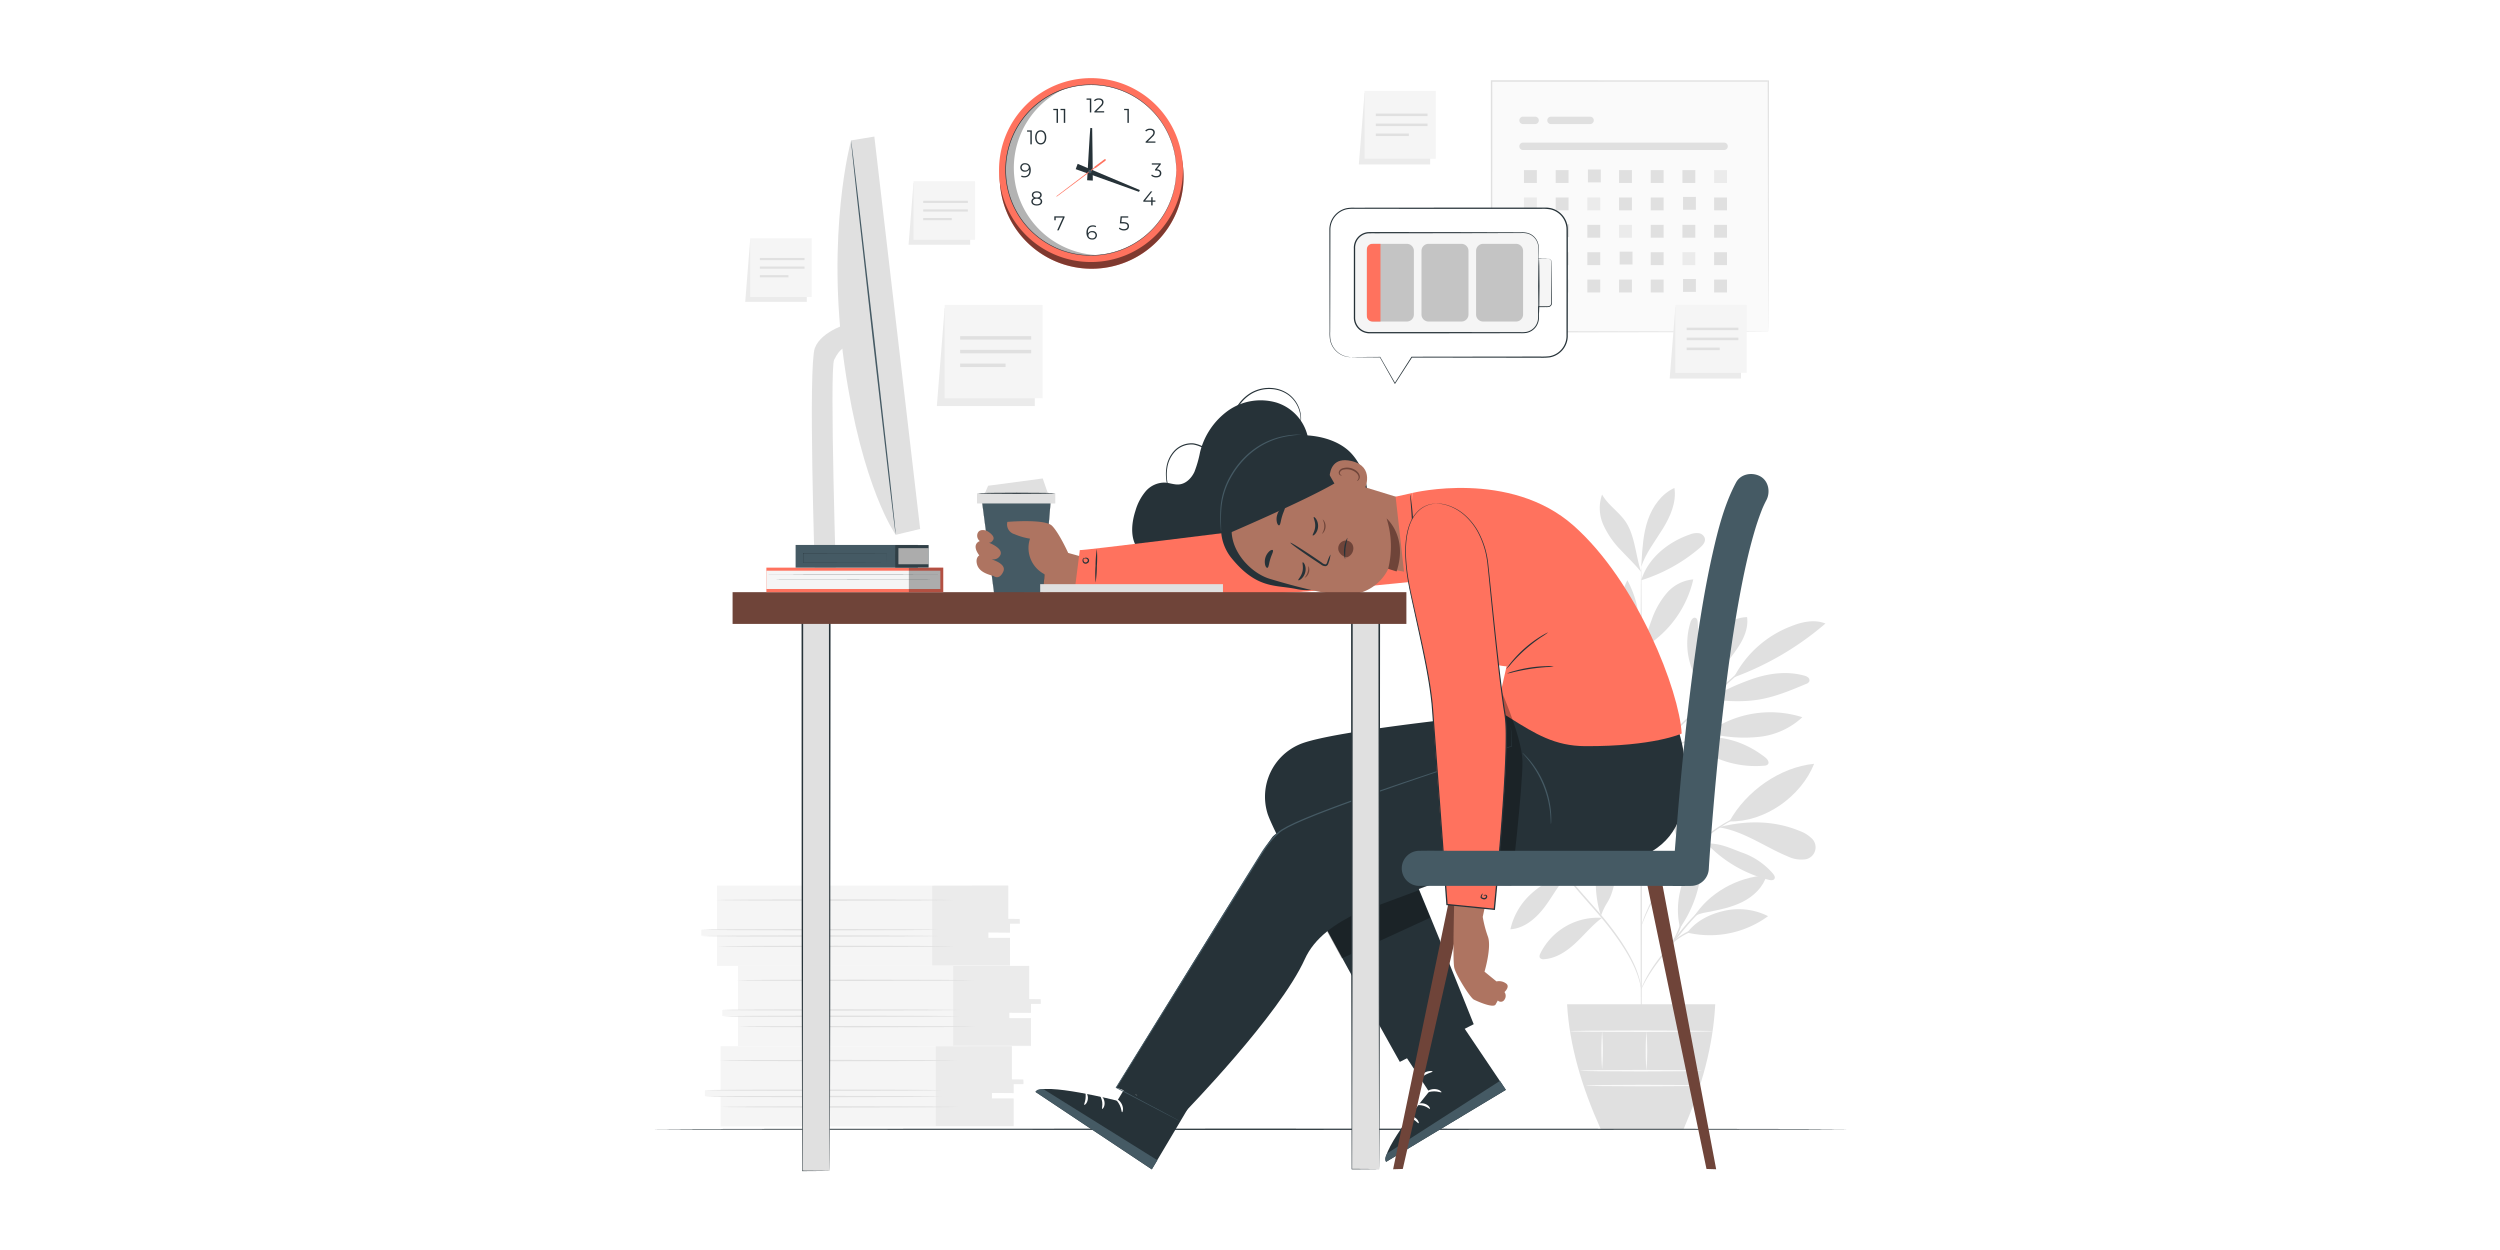 <?xml version="1.0" encoding="UTF-8"?>
<svg xmlns="http://www.w3.org/2000/svg" xmlns:xlink="http://www.w3.org/1999/xlink" width="800" height="400" viewBox="0 0 800 400">
  <rect x="0" y="0" width="800" height="400" fill="#333333" stroke="none"/>
  <defs>
    <clipPath id="a">
      <rect width="384.359" height="349.762" fill="none"></rect>
    </clipPath>
    <clipPath id="e">
      <rect width="58.848" height="58.849" fill="none"></rect>
    </clipPath>
    <clipPath id="f">
      <rect width="28.899" height="53.335" fill="none"></rect>
    </clipPath>
    <clipPath id="h">
      <rect width="15.038" height="24.861" fill="none"></rect>
    </clipPath>
    <clipPath id="l">
      <rect width="34.02" height="21.807" fill="none"></rect>
    </clipPath>
    <clipPath id="m">
      <rect width="13.406" height="65.885" fill="none"></rect>
    </clipPath>
    <clipPath id="n">
      <rect width="10.996" height="7.849" fill="none"></rect>
    </clipPath>
    <clipPath id="o">
      <rect width="10.65" height="7.179" fill="none"></rect>
    </clipPath>
    <clipPath id="q">
      <rect width="800" height="400"></rect>
    </clipPath>
  </defs>
  <g id="p" clip-path="url(#q)">
    <rect width="800" height="400" fill="#fff"></rect>
    <g transform="translate(208 25)">
      <g clip-path="url(#a)">
        <path d="M26.7,382.112v14.1H21.689v1.915H26.7V407.8H120.46V399h-6.945v-1.916h6.945v-2.875h3.086V392.9h-3.665V382.112Z" transform="translate(-4.106 -72.342)" fill="#f5f5f5"></path>
        <path d="M112.814,382.154v25.48h24.9v-8.8h-6.944v-1.755l6.944.059v-2.875l3.147,0-.06-1.486-3.665-.043V382.112Z" transform="translate(-21.358 -72.342)" fill="#ebebeb"></path>
        <g clip-path="url(#a)">
          <path d="M97.659,401.948c0,.122-16.965.22-37.888.22s-37.892-.1-37.892-.22,16.962-.221,37.892-.221,37.888.1,37.888.221" transform="translate(-4.142 -76.056)" fill="#e0e0e0"></path>
          <path d="M97.659,399.454c0,.122-16.965.22-37.888.22s-37.892-.1-37.892-.22,16.962-.221,37.892-.221,37.888.1,37.888.221" transform="translate(-4.142 -75.584)" fill="#e0e0e0"></path>
          <path d="M103.309,387.746c0,.122-16.965.22-37.888.22s-37.892-.1-37.892-.22,16.962-.221,37.892-.221,37.888.1,37.888.221" transform="translate(-5.212 -73.367)" fill="#e0e0e0"></path>
          <path d="M103.886,406.04c0,.122-16.965.221-37.888.221s-37.892-.1-37.892-.221,16.962-.221,37.892-.221,37.888.1,37.888.221" transform="translate(-5.321 -76.83)" fill="#e0e0e0"></path>
          <path d="M33.546,350.432v14.1H28.53v1.915h5.016v9.668H127.3v-8.8h-6.945V365.4H127.3v-2.875h3.086V361.22h-3.665V350.432Z" transform="translate(-5.401 -66.344)" fill="#f5f5f5"></path>
          <path d="M119.655,350.474v25.48h24.9v-8.8h-6.944V365.4l6.944.059v-2.875l3.147,0-.06-1.486-3.665-.043V350.432Z" transform="translate(-22.653 -66.344)" fill="#ebebeb"></path>
          <path d="M104.5,370.268c0,.122-16.965.22-37.888.22s-37.891-.1-37.891-.22,16.961-.221,37.891-.221,37.888.1,37.888.221" transform="translate(-5.438 -70.058)" fill="#e0e0e0"></path>
          <path d="M104.5,367.773c0,.122-16.965.221-37.888.221s-37.891-.1-37.891-.221,16.961-.221,37.891-.221,37.888.1,37.888.221" transform="translate(-5.438 -69.586)" fill="#e0e0e0"></path>
          <path d="M110.15,356.065c0,.122-16.965.221-37.888.221s-37.891-.1-37.891-.221,16.961-.22,37.891-.22,37.888.1,37.888.22" transform="translate(-6.507 -67.369)" fill="#e0e0e0"></path>
          <path d="M110.727,374.358c0,.122-16.965.221-37.888.221s-37.892-.1-37.892-.221,16.962-.22,37.892-.22,37.888.1,37.888.22" transform="translate(-6.616 -70.833)" fill="#e0e0e0"></path>
          <path d="M25.28,318.751v14.1H20.264v1.915H25.28v9.669h93.755v-8.8H112.09V333.72h6.945v-2.875h3.086v-1.307h-3.665V318.751Z" transform="translate(-3.836 -60.347)" fill="#f5f5f5"></path>
          <path d="M111.389,318.793v25.48h24.9v-8.8h-6.944V333.72l6.944.059V330.9l3.147,0-.06-1.486-3.665-.043V318.751Z" transform="translate(-21.088 -60.347)" fill="#ebebeb"></path>
          <path d="M96.234,338.586c0,.122-16.965.221-37.888.221s-37.892-.1-37.892-.221,16.962-.22,37.892-.22,37.888.1,37.888.22" transform="translate(-3.872 -64.06)" fill="#e0e0e0"></path>
          <path d="M96.234,336.092c0,.122-16.965.22-37.888.22s-37.892-.1-37.892-.22,16.962-.221,37.892-.221,37.888.1,37.888.221" transform="translate(-3.872 -63.588)" fill="#e0e0e0"></path>
          <path d="M101.884,324.384c0,.122-16.965.221-37.888.221s-37.892-.1-37.892-.221,16.962-.22,37.892-.22,37.888.1,37.888.22" transform="translate(-4.942 -61.371)" fill="#e0e0e0"></path>
          <path d="M102.461,342.679c0,.122-16.965.22-37.888.22s-37.892-.1-37.892-.22,16.962-.221,37.892-.221,37.888.1,37.888.221" transform="translate(-5.051 -64.835)" fill="#e0e0e0"></path>
          <rect width="88.568" height="80.263" transform="translate(269.297 0.922)" fill="#fafafa"></rect>
          <path d="M420.7,81.344s-.015-.515-.023-1.49-.013-2.425-.023-4.3c-.012-3.768-.03-9.277-.052-16.292-.025-14.024-.061-34.063-.1-58.18l.2.2-88.56.036h-.008l.237-.24c-.011,29.2-.02,56.679-.028,80.263l-.208-.211,64.059.106,18.068.056,4.783.024,1.233.012c.278,0,.426.012.426.012s-.131.008-.4.012l-1.211.011-4.742.025-18.021.056-64.193.106h-.208v-.212c-.008-23.584-.018-51.062-.028-80.263V.841h.245L420.7.877h.2v.2c-.043,24.171-.079,44.254-.1,58.309-.022,7-.04,12.489-.052,16.247-.01,1.859-.018,3.286-.023,4.262-.008.961-.023,1.445-.023,1.445" transform="translate(-62.835 -0.159)" fill="#e0e0e0"></path>
          <rect width="4.12" height="4.12" transform="translate(279.671 29.432)" fill="#e0e0e0"></rect>
          <rect width="4.12" height="4.12" transform="translate(289.813 29.432)" fill="#e0e0e0"></rect>
          <rect width="4.12" height="4.12" transform="translate(300.141 29.245)" fill="#e0e0e0"></rect>
          <rect width="4.12" height="4.12" transform="translate(310.096 29.432)" fill="#e0e0e0"></rect>
          <rect width="4.12" height="4.12" transform="translate(320.239 29.432)" fill="#e0e0e0"></rect>
          <rect width="4.12" height="4.12" transform="translate(330.38 29.432)" fill="#e0e0e0"></rect>
          <rect width="4.12" height="4.12" transform="translate(340.523 29.432)" fill="#ebebeb"></rect>
          <rect width="4.12" height="4.12" transform="translate(279.671 38.192)" fill="#ebebeb"></rect>
          <rect width="4.12" height="4.12" transform="translate(289.813 38.192)" fill="#e0e0e0"></rect>
          <rect width="4.121" height="4.12" transform="translate(299.954 38.192)" fill="#ebebeb"></rect>
          <rect width="4.12" height="4.12" transform="translate(310.096 38.192)" fill="#e0e0e0"></rect>
          <rect width="4.12" height="4.12" transform="translate(320.239 38.192)" fill="#e0e0e0"></rect>
          <rect width="4.12" height="4.12" transform="translate(330.568 38.005)" fill="#e0e0e0"></rect>
          <rect width="4.12" height="4.12" transform="translate(340.523 38.192)" fill="#e0e0e0"></rect>
          <rect width="4.12" height="4.12" transform="translate(279.671 46.951)" fill="#e0e0e0"></rect>
          <rect width="4.12" height="4.12" transform="translate(290 46.764)" fill="#e0e0e0"></rect>
          <rect width="4.121" height="4.12" transform="translate(299.954 46.951)" fill="#e0e0e0"></rect>
          <rect width="4.12" height="4.12" transform="translate(310.096 46.951)" fill="#ebebeb"></rect>
          <rect width="4.12" height="4.12" transform="translate(320.239 46.951)" fill="#e0e0e0"></rect>
          <rect width="4.12" height="4.12" transform="translate(330.38 46.951)" fill="#e0e0e0"></rect>
          <rect width="4.12" height="4.12" transform="translate(340.523 46.951)" fill="#e0e0e0"></rect>
          <rect width="4.12" height="4.121" transform="translate(279.671 55.71)" fill="#e0e0e0"></rect>
          <rect width="4.12" height="4.121" transform="translate(289.813 55.71)" fill="#e0e0e0"></rect>
          <rect width="4.121" height="4.121" transform="translate(299.954 55.71)" fill="#e0e0e0"></rect>
          <rect width="4.12" height="4.12" transform="translate(310.284 55.523)" fill="#e0e0e0"></rect>
          <rect width="4.12" height="4.121" transform="translate(320.239 55.71)" fill="#e0e0e0"></rect>
          <rect width="4.12" height="4.121" transform="translate(330.38 55.71)" fill="#ebebeb"></rect>
          <rect width="4.12" height="4.121" transform="translate(340.523 55.71)" fill="#e0e0e0"></rect>
          <rect width="4.12" height="4.12" transform="translate(279.671 64.469)" fill="#e0e0e0"></rect>
          <rect width="4.12" height="4.12" transform="translate(289.813 64.469)" fill="#ebebeb"></rect>
          <rect width="4.121" height="4.12" transform="translate(299.954 64.469)" fill="#e0e0e0"></rect>
          <rect width="4.12" height="4.12" transform="translate(310.096 64.469)" fill="#e0e0e0"></rect>
          <rect width="4.12" height="4.12" transform="translate(320.239 64.469)" fill="#e0e0e0"></rect>
          <rect width="4.12" height="4.12" transform="translate(330.568 64.283)" fill="#e0e0e0"></rect>
          <rect width="4.12" height="4.12" transform="translate(340.523 64.469)" fill="#e0e0e0"></rect>
          <path d="M408.673,27.824H344.341a1.187,1.187,0,0,1,0-2.374h64.332a1.187,1.187,0,0,1,0,2.374" transform="translate(-64.967 -4.818)" fill="#e0e0e0"></path>
          <path d="M348.2,17.587h-3.855a1.187,1.187,0,0,1,0-2.374H348.2a1.187,1.187,0,0,1,0,2.374" transform="translate(-64.967 -2.88)" fill="#e0e0e0"></path>
          <path d="M367.882,17.587H355.366a1.187,1.187,0,0,1,0-2.374h12.516a1.187,1.187,0,0,1,0,2.374" transform="translate(-67.054 -2.88)" fill="#e0e0e0"></path>
          <path d="M348.013,297.7a33.566,33.566,0,0,0-14.364-4.944c-2.347-.241-4.911-.173-6.793,1.249a1.4,1.4,0,0,0-.7,1.241,1.517,1.517,0,0,0,.664.849c5.844,4.457,14.685,5.021,21.193,1.605" transform="translate(-61.746 -55.405)" fill="#e0e0e0"></path>
          <path d="M349.1,293.119a70.194,70.194,0,0,1-9.277-8.162,23.478,23.478,0,0,1-5.816-10.757,4.341,4.341,0,0,1,.46-3.6c7.4,5.775,13.2,13.245,14.633,22.518" transform="translate(-63.202 -51.231)" fill="#e0e0e0"></path>
          <path d="M352.916,293.619a33.545,33.545,0,0,1,.172-12.18,16.466,16.466,0,0,1,6.488-10.051c1.278,2.987.729,6.428-.172,9.549a46.414,46.414,0,0,1-6.433,13.544" transform="translate(-66.726 -51.38)" fill="#e0e0e0"></path>
          <path d="M357.739,314.834c-4.4.535-8.233,2.854-11.519,5.83a21.788,21.788,0,0,0-6.588,11.311c4.316-.267,7.978-3.31,10.634-6.723s4.5-7.158,7.414-10.351" transform="translate(-64.3 -59.605)" fill="#e0e0e0"></path>
          <path d="M363.447,311.12a28.411,28.411,0,0,1,3.28-26.873c2.507,8.918,1.587,18.991-3.28,26.873" transform="translate(-68.434 -53.814)" fill="#e0e0e0"></path>
          <path d="M371.068,331.456a20.545,20.545,0,0,0-19.643,11.307c-.243.487-.458,1.1-.132,1.54a1.46,1.46,0,0,0,1.3.383c3.871-.25,7.3-2.58,10.133-5.232s5.3-5.716,8.426-8.01" transform="translate(-66.476 -62.745)" fill="#e0e0e0"></path>
          <path d="M374.964,324.343a36.583,36.583,0,0,1-.365-20.436c.72-2.631,1.929-5.4,4.361-6.635a.862.862,0,0,1,.667-.117.881.881,0,0,1,.422.49,12.305,12.305,0,0,1,1.029,5.863,36.779,36.779,0,0,1-.919,5.935c-.765,3.627-1.173,7.526-3.162,10.654a21.613,21.613,0,0,0-1.265,2.34c-.376.794-.379,1.075-.724,1.707" transform="translate(-70.678 -56.252)" fill="#e0e0e0"></path>
          <path d="M406.458,330.1c-1.878-7.145.115-15.807,4.618-21.665.332-.431.771-.893,1.313-.843.829.076,1.044,1.181,1.007,2.013a39.149,39.149,0,0,1-6.938,20.495" transform="translate(-76.818 -58.233)" fill="#e0e0e0"></path>
          <path d="M409.442,335.536a31.511,31.511,0,0,0,25.86-5.259,20.935,20.935,0,0,0-14-1.719c-4.676,1.069-8.949,3.165-11.86,6.978" transform="translate(-77.516 -62.106)" fill="#e0e0e0"></path>
          <path d="M411.82,328.248c4.862-7.926,14.183-13.1,23.469-13.571-1.069,3.777-4.173,6.713-7.676,8.487s-7.411,2.546-11.265,3.295c-1.5.291-3.556.611-4.528,1.789" transform="translate(-77.967 -59.575)" fill="#e0e0e0"></path>
          <path d="M406.431,296.556a68.186,68.186,0,0,0,3-13.745c.361-4.684-.307-9.575-2.738-13.6-4.541,8.788-5,19.055-.4,27.812" transform="translate(-76.308 -50.968)" fill="#e0e0e0"></path>
          <path d="M426.079,289.1c5.311-9.652,16.146-17.362,27.11-18.443-4.229,10.531-15.764,18.669-27.11,18.443" transform="translate(-80.666 -51.242)" fill="#e0e0e0"></path>
          <path d="M421.957,295.371c7.92,1.206,14.668,6.265,22.07,9.332a9.888,9.888,0,0,0,4.99.956,3.906,3.906,0,0,0,2.445-6.909,10.684,10.684,0,0,0-3.624-2.2c-8.062-3.356-16.707-3.44-25.2-1.4" transform="translate(-79.886 -55.62)" fill="#e0e0e0"></path>
          <path d="M416.3,302.5c1.793.513,2.405,1.441,3.826,2.651a41.271,41.271,0,0,0,16.736,8.6c.64.159,1.479.222,1.795-.355.277-.505-.073-1.115-.432-1.565a23.045,23.045,0,0,0-10.105-6.86c-3.863-1.438-7.209-3.171-11.819-2.8" transform="translate(-78.816 -57.198)" fill="#e0e0e0"></path>
          <path d="M409.923,261.007a31.675,31.675,0,0,0,24.282,8.262,1.664,1.664,0,0,0,1.106-.4c.611-.666-.122-1.692-.834-2.247-7.139-5.566-15.786-7.873-24.554-5.618" transform="translate(-77.607 -49.252)" fill="#e0e0e0"></path>
          <path d="M417.488,256.9a33.844,33.844,0,0,1,30.3-5,24.053,24.053,0,0,1-14.439,6.339,45.675,45.675,0,0,1-15.862-1.339" transform="translate(-79.04 -47.388)" fill="#e0e0e0"></path>
          <path d="M413.525,234.416c-.7-7.126-.246-12.751-.741-19.91-.039-.572-.162-1.26-.7-1.466-.745-.287-1.366.628-1.611,1.389a22.823,22.823,0,0,0,3.038,19.831" transform="translate(-77.514 -40.323)" fill="#e0e0e0"></path>
          <path d="M413.849,235.16a41.884,41.884,0,0,0,11.8-11.473c2.332-3.19,4.3-7.012,3.767-10.927a11.3,11.3,0,0,0-8.515,4.229,23.759,23.759,0,0,0-4.34,8.733c-.945,3.136-1.607,6.357-2.716,9.439" transform="translate(-78.351 -40.28)" fill="#e0e0e0"></path>
          <path d="M428.119,232.249a95.177,95.177,0,0,0,29.049-17.129c-3.47-1.4-7.443-.562-10.913.84a34.409,34.409,0,0,0-18.289,16.212" transform="translate(-81.024 -40.591)" fill="#e0e0e0"></path>
          <path d="M417.871,243.239c5.363.586,10.81.968,16.13.079,5.23-.874,10.172-2.947,15.058-5a1.763,1.763,0,0,0,1.023-.777,1.177,1.177,0,0,0-.366-1.289,3.111,3.111,0,0,0-1.284-.6c-5.312-1.486-11.046-.79-16.274.973a75.488,75.488,0,0,0-14.287,6.619" transform="translate(-79.112 -44.46)" fill="#e0e0e0"></path>
          <path d="M379.472,255.993c-3.659-7.385-3.421-16-.26-23.615,2.225,3.39,2.5,7.707,2.089,11.742s-1.634,8.186-1.715,12.24" transform="translate(-71.334 -43.994)" fill="#e0e0e0"></path>
          <path d="M356.355,252.414a32.936,32.936,0,0,0-24.474,10.426,22.872,22.872,0,0,0,13.4-2.485,68.147,68.147,0,0,0,11.485-7.687" transform="translate(-62.832 -47.786)" fill="#e0e0e0"></path>
          <path d="M344.573,248.261c-4.468-.362-8.768-.915-13.065.4a15.669,15.669,0,0,0-9.958,8.443,23.6,23.6,0,0,0,12.249-2.313,70.39,70.39,0,0,0,10.775-6.532" transform="translate(-60.876 -46.92)" fill="#e0e0e0"></path>
          <path d="M361.779,246.944c-4.02-2.634-8.148-5.316-12.829-6.408s-10.105-.285-13.369,3.244c3.789,2.224,8.386,2.486,12.78,2.482s9.779-.053,13.92,1.413" transform="translate(-63.533 -45.453)" fill="#e0e0e0"></path>
          <path d="M366.1,242.246c-6.873-6.749-9.478-18.872-6.713-28.1a42.816,42.816,0,0,1,6.713,28.1" transform="translate(-67.835 -40.543)" fill="#e0e0e0"></path>
          <path d="M391.238,220.042c1.3-3.013,2.207-6.176,3.371-9.243a26.571,26.571,0,0,1,4.8-8.521,12.656,12.656,0,0,1,8.512-4.411,34.281,34.281,0,0,1-16.52,22.223" transform="translate(-74.07 -37.461)" fill="#e0e0e0"></path>
          <path d="M382.867,227.308c-2.145-2.952-4.623-6.96-7.532-9.164s-6.7-3.537-10.246-2.691a23.867,23.867,0,0,0,17.778,11.855" transform="translate(-69.119 -40.741)" fill="#e0e0e0"></path>
          <path d="M387.013,220.352a50.964,50.964,0,0,1-3.39-10.98,17.126,17.126,0,0,1,1.719-11.165c3.773,7.132,4.987,14.787,1.864,22.226" transform="translate(-72.581 -37.525)" fill="#e0e0e0"></path>
          <path d="M391.28,194.679c2.137-7.07,8.61-12.274,15.6-14.664a5.817,5.817,0,0,1,2.734-.409,2.372,2.372,0,0,1,2.016,1.682c.255,1.2-.739,2.28-1.673,3.079a53.1,53.1,0,0,1-18.676,10.312" transform="translate(-74.078 -33.996)" fill="#e0e0e0"></path>
          <path d="M391.35,185.528c.272-4.558.556-9.183,2.039-13.5s4.34-8.37,8.5-10.261c.707,4.6-1.325,9.184-3.774,13.146s-5.4,7.7-6.874,12.12" transform="translate(-74.07 -30.626)" fill="#e0e0e0"></path>
          <path d="M388.142,189.159c-1.766-5.152-1.949-11.7-5.034-16.185-2.157-3.137-5.611-5.274-7.469-8.6a13.074,13.074,0,0,0,.435,9.76,28.248,28.248,0,0,0,5.707,8.171c2.283,2.439,4.238,4.272,6.361,6.852" transform="translate(-70.974 -31.12)" fill="#e0e0e0"></path>
          <path d="M391.218,346.254c-.137,0-.256-34.37-.266-76.757s.094-76.764.231-76.764.256,34.362.266,76.764-.094,76.757-.231,76.757" transform="translate(-74.016 -36.489)" fill="#e0e0e0"></path>
          <path d="M421.305,255.109a7.26,7.26,0,0,1-1.292.485l-3.556,1.2c-3,1.022-7.118,2.5-11.589,4.333-4.426,1.9-8.6,3.441-10.979,5.5a8.065,8.065,0,0,0-2.206,2.918c-.341.807-.4,1.3-.447,1.291a.993.993,0,0,1,.015-.36,5.505,5.505,0,0,1,.252-1,7.766,7.766,0,0,1,2.153-3.111,19.3,19.3,0,0,1,4.764-2.96c1.905-.889,4.018-1.817,6.26-2.738,4.484-1.838,8.635-3.269,11.668-4.207,1.515-.473,2.752-.82,3.609-1.051a7.3,7.3,0,0,1,1.348-.3" transform="translate(-74.068 -48.297)" fill="#e0e0e0"></path>
          <path d="M431.7,225.281a2.135,2.135,0,0,1-.362.387l-1.1,1.036-4.117,3.739-13.7,12.2c-5.35,4.762-9.972,9.311-13.176,12.736-1.6,1.712-2.867,3.129-3.729,4.118l-1,1.137a2.127,2.127,0,0,1-.371.378,2.1,2.1,0,0,1,.294-.44c.208-.276.511-.688.925-1.2.818-1.029,2.044-2.486,3.619-4.231a173.925,173.925,0,0,1,13.1-12.87c5.368-4.751,10.253-9.017,13.8-12.094,1.742-1.5,3.171-2.721,4.222-3.622.47-.392.855-.709,1.165-.966a2.071,2.071,0,0,1,.428-.311" transform="translate(-74.62 -42.65)" fill="#e0e0e0"></path>
          <path d="M409.557,249.894c-.14-.062.978-2.643,2.091-5.906s1.652-6.016,1.795-5.993a20.125,20.125,0,0,1-1.325,6.152,40.2,40.2,0,0,1-1.664,4.131,6.433,6.433,0,0,1-.9,1.616" transform="translate(-77.536 -45.058)" fill="#e0e0e0"></path>
          <path d="M386.667,272.473a6.175,6.175,0,0,1-.824-.957l-2.112-2.708c-1.774-2.293-4.226-5.457-6.974-8.921s-5.277-6.571-7.107-8.819l-2.158-2.671a6.187,6.187,0,0,1-.744-1.02,6.226,6.226,0,0,1,.892.894c.55.6,1.329,1.475,2.28,2.571,1.9,2.192,4.473,5.268,7.227,8.737s5.163,6.67,6.866,9.019c.852,1.175,1.53,2.133,1.986,2.8a6.155,6.155,0,0,1,.669,1.072" transform="translate(-69.433 -46.834)" fill="#e0e0e0"></path>
          <path d="M382.4,265.479a12.111,12.111,0,0,1-2.759-5.165,14.726,14.726,0,0,1-.625-5.208l.22.018c-.1.4-.171.608-.21.6s-.041-.228-.009-.636l.22.018a23.747,23.747,0,0,0,.88,5.065,38.721,38.721,0,0,0,2.283,5.307" transform="translate(-71.749 -48.294)" fill="#e0e0e0"></path>
          <path d="M369.234,254.219a8.889,8.889,0,0,0-1.926-1.119,12.889,12.889,0,0,0-5.348-.426,33.053,33.053,0,0,0-5.385.869,16.235,16.235,0,0,1-2.216.532,7.744,7.744,0,0,1,2.122-.87,24.58,24.58,0,0,1,5.443-1.026,11.665,11.665,0,0,1,5.517.6,3.415,3.415,0,0,1,1.795,1.445" transform="translate(-67.088 -47.729)" fill="#e0e0e0"></path>
          <path d="M365.34,250.777c-.038.077-1.122-.45-2.951-1.075a29.708,29.708,0,0,0-14.872-1.133c-1.9.34-3.055.7-3.08.614a2.82,2.82,0,0,1,.782-.333,18.4,18.4,0,0,1,2.229-.626,26.251,26.251,0,0,1,15.061,1.148,18.356,18.356,0,0,1,2.108.957,2.8,2.8,0,0,1,.723.448" transform="translate(-65.21 -46.88)" fill="#e0e0e0"></path>
          <path d="M390.342,234.474A61.054,61.054,0,0,1,388.189,227a61.155,61.155,0,0,1-1.671-7.6,61.028,61.028,0,0,1,2.152,7.477,61.1,61.1,0,0,1,1.671,7.6" transform="translate(-73.174 -41.537)" fill="#e0e0e0"></path>
          <path d="M390.03,236.1a35.974,35.974,0,0,0-2.385-4.476A19.682,19.682,0,0,0,384.134,228a3.257,3.257,0,0,1,1.355.7,10.9,10.9,0,0,1,2.563,2.639,9.92,9.92,0,0,1,1.979,4.761" transform="translate(-72.725 -43.164)" fill="#e0e0e0"></path>
          <path d="M383.927,347.791c-.053.008-.155-.826-.542-2.285a32.5,32.5,0,0,0-2.3-5.951c-2.374-4.852-6.7-11-12.186-17.168-2.72-3.108-5.359-6.04-7.6-8.848a62.054,62.054,0,0,1-5.435-7.839,37.607,37.607,0,0,1-2.743-5.817c-.252-.717-.438-1.276-.539-1.664a2.743,2.743,0,0,1-.141-.593c.045-.015.294.786.86,2.187a42.574,42.574,0,0,0,2.867,5.71,65.851,65.851,0,0,0,5.488,7.729c2.249,2.778,4.892,5.694,7.618,8.808,5.505,6.179,9.816,12.41,12.128,17.342a29.676,29.676,0,0,1,2.169,6.057,16.92,16.92,0,0,1,.3,1.724,2.8,2.8,0,0,1,.05.608" transform="translate(-66.725 -56.347)" fill="#e0e0e0"></path>
          <path d="M418.42,321.691a12.644,12.644,0,0,1-1.422.8,30.993,30.993,0,0,0-3.69,2.439,42.454,42.454,0,0,0-4.845,4.42c-1.7,1.8-3.452,3.883-5.24,6.118-3.575,4.486-6.918,8.455-8.92,11.623-1.017,1.571-1.756,2.9-2.24,3.826a12.121,12.121,0,0,1-.783,1.432,1.371,1.371,0,0,1,.132-.4c.105-.256.249-.64.478-1.115A36.186,36.186,0,0,1,394,346.9c1.944-3.245,5.261-7.268,8.83-11.746,1.792-2.24,3.565-4.331,5.3-6.125a39.326,39.326,0,0,1,4.965-4.384,25.842,25.842,0,0,1,3.81-2.328c.471-.237.856-.382,1.11-.492a1.4,1.4,0,0,1,.4-.135" transform="translate(-74.077 -60.903)" fill="#e0e0e0"></path>
          <path d="M421.034,333.95a20.668,20.668,0,0,1-3.007.437,39.657,39.657,0,0,0-7.13,1.4,21.45,21.45,0,0,0-6.385,3.351c-1.471,1.137-2.165,2.078-2.233,2.023a2.286,2.286,0,0,1,.445-.692,11.325,11.325,0,0,1,1.566-1.6,19.336,19.336,0,0,1,6.455-3.551,32.157,32.157,0,0,1,7.247-1.281,16.538,16.538,0,0,1,3.042-.088" transform="translate(-76.16 -63.217)" fill="#e0e0e0"></path>
          <path d="M403.359,339.132c-.156-.089,1.2-2.159,2.249-4.942.987-2.809,1.218-5.273,1.394-5.244a4.764,4.764,0,0,1-.05,1.613,17.287,17.287,0,0,1-.877,3.8,18.391,18.391,0,0,1-1.743,3.485,4.875,4.875,0,0,1-.973,1.287" transform="translate(-76.362 -62.277)" fill="#e0e0e0"></path>
          <path d="M427.213,288.756a2.24,2.24,0,0,1-.481.256l-1.413.642c-.619.265-1.37.6-2.216,1.048s-1.841.889-2.873,1.509l-1.64.932c-.569.327-1.132.716-1.73,1.09-1.21.733-2.421,1.637-3.714,2.559a63.688,63.688,0,0,0-14.3,14.8c-.878,1.324-1.74,2.565-2.431,3.8-.354.611-.723,1.187-1.03,1.766s-.6,1.137-.876,1.671c-.584,1.053-1,2.059-1.41,2.923s-.728,1.624-.972,2.251c-.241.58-.437,1.055-.593,1.433a2.255,2.255,0,0,1-.239.49,2.21,2.21,0,0,1,.145-.523c.134-.388.3-.875.508-1.47.217-.64.5-1.417.9-2.293s.783-1.9,1.351-2.969l.853-1.7c.3-.588.664-1.171,1.013-1.792.681-1.251,1.535-2.51,2.409-3.851a61.353,61.353,0,0,1,14.4-14.906c1.31-.919,2.539-1.816,3.766-2.539.607-.37,1.179-.752,1.756-1.073l1.666-.91c1.049-.6,2.057-1.035,2.922-1.451s1.627-.737,2.26-.976l1.452-.557a2.216,2.216,0,0,1,.518-.163" transform="translate(-74.08 -54.667)" fill="#e0e0e0"></path>
          <path d="M409.1,305.672a3.456,3.456,0,0,1,1.181-1.759,7.455,7.455,0,0,1,4.759-1.826,13.017,13.017,0,0,1,5.008.979,7.094,7.094,0,0,1,1.893.92,11.711,11.711,0,0,1-2.009-.589,15.13,15.13,0,0,0-4.876-.813,7.74,7.74,0,0,0-4.545,1.6,14.022,14.022,0,0,0-1.411,1.492" transform="translate(-77.452 -57.191)" fill="#e0e0e0"></path>
          <path d="M405.143,308.5a12.7,12.7,0,0,0,1.048-8.986,2.909,2.909,0,0,1,.559,1.28,9.1,9.1,0,0,1-.769,6.588c-.42.76-.79,1.152-.838,1.118" transform="translate(-76.7 -56.704)" fill="#e0e0e0"></path>
          <path d="M362,365.581c.741,13.135,4.7,26.493,10.787,40H399.26c5.806-13.371,9.491-26.709,10.146-40Z" transform="translate(-68.534 -69.213)" fill="#e0e0e0"></path>
          <path d="M406.091,391.741c0,.137-8.716.248-19.467.248s-19.468-.111-19.468-.248,8.715-.248,19.468-.248,19.467.111,19.467.248" transform="translate(-69.511 -74.118)" fill="#fafafa"></path>
          <path d="M405.93,397.61c0,.137-8.172.249-18.249.249s-18.252-.112-18.252-.249,8.17-.248,18.252-.248,18.249.111,18.249.248" transform="translate(-69.941 -75.229)" fill="#fafafa"></path>
          <path d="M375.773,376.219a75.07,75.07,0,0,1,0,12.2,75.07,75.07,0,0,1,0-12.2" transform="translate(-71.095 -71.227)" fill="#fafafa"></path>
          <path d="M393.271,376.219a80.259,80.259,0,0,1,0,12.63,80.505,80.505,0,0,1,0-12.63" transform="translate(-74.408 -71.227)" fill="#fafafa"></path>
          <path d="M409.7,376.087a83.746,83.746,0,0,1,0,12.882,83.736,83.736,0,0,1,0-12.882" transform="translate(-77.518 -71.202)" fill="#fafafa"></path>
          <path d="M408.775,376.161c0,.137-10.223.248-22.832.248s-22.834-.111-22.834-.248,10.221-.248,22.834-.248,22.832.111,22.832.248" transform="translate(-68.745 -71.169)" fill="#fafafa"></path>
          <path d="M302.618,28.743H279.8L281.624,5.89l20.994,1.123Z" transform="translate(-52.972 -1.115)" fill="#ebebeb"></path>
          <rect width="22.817" height="21.73" transform="translate(228.651 4.074)" fill="#f5f5f5"></rect>
          <rect width="16.545" height="0.811" transform="translate(232.258 11.344)" fill="#e0e0e0"></rect>
          <rect width="16.545" height="0.811" transform="translate(232.258 14.535)" fill="#e0e0e0"></rect>
          <rect width="10.579" height="0.811" transform="translate(232.258 17.725)" fill="#e0e0e0"></rect>
          <path d="M425.315,113.242H402.5l1.823-22.853,20.994,1.123Z" transform="translate(-76.202 -17.113)" fill="#ebebeb"></path>
          <rect width="22.817" height="21.73" transform="translate(328.119 72.577)" fill="#f5f5f5"></rect>
          <rect width="16.545" height="0.811" transform="translate(331.726 79.845)" fill="#e0e0e0"></rect>
          <rect width="16.545" height="0.811" transform="translate(331.726 83.036)" fill="#e0e0e0"></rect>
          <rect width="10.579" height="0.811" transform="translate(331.726 86.226)" fill="#e0e0e0"></rect>
          <path d="M144.578,122.115H113.225l2.5-31.4,28.848,1.543Z" transform="translate(-21.436 -17.174)" fill="#ebebeb"></path>
          <rect width="31.353" height="29.86" transform="translate(94.294 72.576)" fill="#f5f5f5"></rect>
          <rect width="22.735" height="1.115" transform="translate(99.251 82.565)" fill="#e0e0e0"></rect>
          <rect width="22.735" height="1.115" transform="translate(99.251 86.948)" fill="#e0e0e0"></rect>
          <rect width="14.537" height="1.115" transform="translate(99.25 91.333)" fill="#e0e0e0"></rect>
          <path d="M57.285,83.721h-19.7l1.574-19.734,18.128.97Z" transform="translate(-7.115 -12.114)" fill="#ebebeb"></path>
          <rect width="19.703" height="18.764" transform="translate(32.041 51.269)" fill="#f5f5f5"></rect>
          <rect width="14.287" height="0.701" transform="translate(35.156 57.544)" fill="#e0e0e0"></rect>
          <rect width="14.287" height="0.701" transform="translate(35.156 60.3)" fill="#e0e0e0"></rect>
          <rect width="9.136" height="0.701" transform="translate(35.156 63.055)" fill="#e0e0e0"></rect>
          <path d="M121.765,61.152h-19.7l1.574-19.734,18.128.97Z" transform="translate(-19.323 -7.841)" fill="#ebebeb"></path>
          <rect width="19.703" height="18.764" transform="translate(84.314 32.973)" fill="#f5f5f5"></rect>
          <rect width="14.287" height="0.701" transform="translate(87.428 39.249)" fill="#e0e0e0"></rect>
          <rect width="14.287" height="0.701" transform="translate(87.428 42.004)" fill="#e0e0e0"></rect>
          <rect width="9.136" height="0.701" transform="translate(87.428 44.758)" fill="#e0e0e0"></rect>
        </g>
        <g clip-path="url(#a)">
          <path d="M384.359,414.872c0,.117-86.049.211-192.17.211C86.03,415.083,0,414.989,0,414.872s86.03-.211,192.188-.211c106.122,0,192.17.094,192.17.211" transform="translate(0 -78.504)" fill="#263238"></path>
        </g>
        <g clip-path="url(#a)">
          <path d="M196.879,32.073A29.424,29.424,0,1,1,167.455,2.649a29.424,29.424,0,0,1,29.424,29.424" transform="translate(-26.132 -0.502)" fill="#ff725e"></path>
          <g transform="translate(111.899 2.147)" opacity="0.5">
            <g clip-path="url(#e)">
              <path d="M196.879,32.073A29.424,29.424,0,1,1,167.455,2.649a29.424,29.424,0,0,1,29.424,29.424" transform="translate(-138.031 -2.649)"></path>
            </g>
          </g>
          <path d="M196.619,29.424A29.424,29.424,0,1,1,167.195,0a29.424,29.424,0,0,1,29.424,29.424" transform="translate(-26.083)" fill="#ff725e"></path>
          <path d="M194.992,29.92a27.3,27.3,0,1,1-27.3-27.3,27.3,27.3,0,0,1,27.3,27.3" transform="translate(-26.579 -0.496)" fill="#fff"></path>
          <g transform="translate(113.809 3.32)" opacity="0.3">
            <g clip-path="url(#f)">
              <path d="M143.006,29.536A27.9,27.9,0,0,1,159.445,4.095,27.306,27.306,0,0,0,167.69,57.43c.536,0,1.068-.017,1.6-.048a27.9,27.9,0,0,1-26.28-27.847" transform="translate(-140.388 -4.095)"></path>
            </g>
          </g>
          <path d="M194.969,29.9s-.011-.15-.021-.443-.008-.729-.06-1.3a27.572,27.572,0,0,0-.781-4.924,27.075,27.075,0,0,0-1.121-3.425,26.466,26.466,0,0,0-1.9-3.839,27.589,27.589,0,0,0-6.927-7.74,27.165,27.165,0,0,0-11.466-5.083,27.664,27.664,0,0,0-10.667.125,29.062,29.062,0,0,0-3.638,1.038,27.292,27.292,0,0,0-12.651,9.49,26.827,26.827,0,0,0-2.218,3.571c-.335.623-.62,1.274-.913,1.924-.263.663-.534,1.325-.751,2.01a27.2,27.2,0,0,0,0,17.178c.216.685.487,1.348.75,2.011.293.65.578,1.3.914,1.925A26.753,26.753,0,0,0,145.735,46a27.287,27.287,0,0,0,12.652,9.492,29.073,29.073,0,0,0,3.639,1.038,27.667,27.667,0,0,0,10.668.125,27.189,27.189,0,0,0,11.467-5.084,27.593,27.593,0,0,0,6.925-7.74,26.258,26.258,0,0,0,1.9-3.839,27.067,27.067,0,0,0,1.121-3.424,27.565,27.565,0,0,0,.781-4.923c.052-.568.041-1.005.06-1.3s.021-.443.021-.443.015.6-.041,1.742a26.673,26.673,0,0,1-1.855,8.38,26.279,26.279,0,0,1-1.893,3.86,27.629,27.629,0,0,1-6.935,7.794,27.289,27.289,0,0,1-11.521,5.133A27.8,27.8,0,0,1,161.99,56.7a29.211,29.211,0,0,1-3.664-1.041,27.454,27.454,0,0,1-12.745-9.548,26.948,26.948,0,0,1-2.235-3.6c-.338-.627-.626-1.283-.921-1.938-.264-.668-.537-1.335-.756-2.026a27.376,27.376,0,0,1,0-17.3c.218-.691.491-1.358.756-2.025.294-.655.583-1.309.92-1.938a26.988,26.988,0,0,1,2.236-3.6,27.454,27.454,0,0,1,12.742-9.546A29.337,29.337,0,0,1,161.989,3.1a27.8,27.8,0,0,1,10.733-.112,27.275,27.275,0,0,1,11.521,5.132,27.642,27.642,0,0,1,6.936,7.793,26.324,26.324,0,0,1,1.893,3.86,26.639,26.639,0,0,1,1.856,8.38c.057,1.142.041,1.743.041,1.743" transform="translate(-26.556 -0.477)" fill="#263238"></path>
          <path d="M173.834,8.033v4.474h-.46V8.442H172.32V8.033Z" transform="translate(-32.624 -1.521)" fill="#263238"></path>
          <path d="M178.509,12.089V12.5h-3.138v-.326l1.86-1.822c.505-.5.6-.8.6-1.1,0-.518-.364-.837-1.048-.837a1.52,1.52,0,0,0-1.221.5l-.326-.281a2.01,2.01,0,0,1,1.585-.64c.908,0,1.483.46,1.483,1.208a1.839,1.839,0,0,1-.734,1.4l-1.522,1.5Z" transform="translate(-33.176 -1.512)" fill="#263238"></path>
          <path d="M188.662,12.142v4.474h-.46V12.551h-1.055v-.409Z" transform="translate(-35.431 -2.299)" fill="#263238"></path>
          <path d="M160.7,12.142v4.474h-.46V12.551H159.19v-.409Z" transform="translate(-30.138 -2.299)" fill="#263238"></path>
          <path d="M163.55,12.142v4.474h-.46V12.551h-1.054v-.409Z" transform="translate(-30.677 -2.299)" fill="#263238"></path>
          <path d="M198.745,24.038v.409h-3.138v-.326l1.86-1.822c.505-.5.6-.8.6-1.1,0-.518-.364-.837-1.048-.837a1.52,1.52,0,0,0-1.221.5l-.326-.281a2.011,2.011,0,0,1,1.586-.64c.907,0,1.482.46,1.482,1.208a1.839,1.839,0,0,1-.734,1.4l-1.522,1.5Z" transform="translate(-37.007 -3.774)" fill="#263238"></path>
          <path d="M150.353,20.625V25.1h-.46V21.035h-1.055v-.409Z" transform="translate(-28.178 -3.905)" fill="#263238"></path>
          <path d="M152.023,22.854c0-1.425.748-2.276,1.784-2.276s1.789.85,1.789,2.276-.754,2.276-1.789,2.276-1.784-.85-1.784-2.276m3.1,0c0-1.195-.537-1.853-1.317-1.853s-1.317.658-1.317,1.853.537,1.853,1.317,1.853,1.317-.658,1.317-1.853" transform="translate(-28.781 -3.896)" fill="#263238"></path>
          <path d="M201.083,36.816c0,.748-.543,1.323-1.624,1.323a2.329,2.329,0,0,1-1.61-.575l.224-.365a1.958,1.958,0,0,0,1.386.518c.742,0,1.151-.345,1.151-.9,0-.537-.377-.889-1.208-.889h-.319v-.339l1.24-1.553h-2.289v-.409h2.876v.326l-1.265,1.591c.959.051,1.438.556,1.438,1.272" transform="translate(-37.457 -6.366)" fill="#263238"></path>
          <path d="M149.516,35.816c0,1.521-.831,2.314-2.045,2.314a2.052,2.052,0,0,1-1.061-.243l.185-.37a1.572,1.572,0,0,0,.87.211c.965,0,1.585-.619,1.585-1.834,0-.1-.007-.23-.019-.365a1.429,1.429,0,0,1-1.368.767,1.355,1.355,0,0,1-1.509-1.342,1.4,1.4,0,0,1,1.528-1.374c1.188,0,1.835.825,1.835,2.237m-.633-.889c0-.492-.409-.959-1.183-.959a.979.979,0,0,0-1.093.972c0,.588.435.965,1.125.965a1.036,1.036,0,0,0,1.15-.978" transform="translate(-27.67 -6.357)" fill="#263238"></path>
          <path d="M154,47.936c0,.793-.671,1.285-1.739,1.285s-1.726-.492-1.726-1.285a1.117,1.117,0,0,1,.863-1.1,1.01,1.01,0,0,1-.7-.984c0-.729.62-1.183,1.566-1.183s1.578.454,1.578,1.183a1.013,1.013,0,0,1-.716.984,1.128,1.128,0,0,1,.876,1.1m-.473-.006c0-.55-.473-.895-1.265-.895S151,47.38,151,47.93s.466.9,1.259.9,1.265-.345,1.265-.9m-1.265-1.259c.7,0,1.112-.313,1.112-.8,0-.5-.441-.811-1.112-.811s-1.106.307-1.106.806.409.805,1.106.805" transform="translate(-28.5 -8.457)" fill="#263238"></path>
          <path d="M162.873,54.564v.326L161,59.038h-.5l1.841-4.065h-2.3v.837h-.454V54.564Z" transform="translate(-30.213 -10.33)" fill="#263238"></path>
          <path d="M188.318,57.722c0,.76-.53,1.355-1.624,1.355a2.306,2.306,0,0,1-1.6-.576l.224-.365a1.935,1.935,0,0,0,1.374.518c.76,0,1.163-.37,1.163-.914,0-.576-.358-.933-1.5-.933H185.4l.23-2.244h2.447v.409h-2.045l-.153,1.425h.576c1.348,0,1.86.53,1.86,1.323" transform="translate(-35.042 -10.33)" fill="#263238"></path>
          <path d="M175.642,61.285a1.4,1.4,0,0,1-1.528,1.375c-1.188,0-1.835-.826-1.835-2.237,0-1.522.831-2.314,2.045-2.314a2.06,2.06,0,0,1,1.061.242l-.185.371a1.572,1.572,0,0,0-.87-.212c-.965,0-1.585.62-1.585,1.835,0,.1.006.23.019.365a1.429,1.429,0,0,1,1.368-.767,1.355,1.355,0,0,1,1.509,1.342m-.454.013c0-.588-.435-.965-1.125-.965a1.035,1.035,0,0,0-1.15.978c0,.491.409.959,1.183.959a.979.979,0,0,0,1.093-.972" transform="translate(-32.616 -11.001)" fill="#263238"></path>
          <path d="M198.6,48.016h-.895v1.176h-.46V48.016h-2.525v-.332l2.371-2.965h.512l-2.289,2.888h1.944V46.571h.447v1.035h.895Z" transform="translate(-36.865 -8.466)" fill="#263238"></path>
          <path d="M173.567,19.66c-.092.131-1.023,16.744-1.023,16.744l1.818.105s-.141-16.7-.2-16.784Z" transform="translate(-32.666 -3.722)" fill="#263238"></path>
          <path d="M168.667,33.826l-.627,1.709L188.3,42.8l.268-.572Z" transform="translate(-31.814 -6.404)" fill="#263238"></path>
          <path d="M176.183,32.083a.274.274,0,0,0-.381-.054l-3.227,2.405.076.1-12.229,9.3a.673.673,0,0,0,.093.15c.025.011,12.31-9.214,12.31-9.214l.079.1,3.223-2.409a.274.274,0,0,0,.054-.384" transform="translate(-30.372 -6.054)" fill="#ff725e"></path>
          <path d="M173.857,37.21a.536.536,0,1,1,.114-.75.536.536,0,0,1-.114.75" transform="translate(-32.753 -6.861)" fill="#455a64"></path>
        </g>
        <g clip-path="url(#a)">
          <path d="M275.181,99.009h9.238l4.766,8.386,5.38-8.386h42.918a6.815,6.815,0,0,0,6.815-6.815V58.175a6.815,6.815,0,0,0-6.815-6.815h-62.3a6.815,6.815,0,0,0-6.815,6.815V92.194a6.815,6.815,0,0,0,6.815,6.815" transform="translate(-50.808 -9.724)" fill="#fff"></path>
          <path d="M275.143,98.96s-.214,0-.633-.011a6.533,6.533,0,0,1-1.813-.4,6.841,6.841,0,0,1-4.357-5.314,16.116,16.116,0,0,1-.1-2.46q0-1.29-.009-2.7-.009-2.828-.017-6.134c-.01-4.4-.02-9.414-.032-14.953q-.006-4.156-.014-8.7a7.008,7.008,0,0,1,5.52-6.992,11.7,11.7,0,0,1,2.49-.157l2.505,0,5.128-.006,10.7-.009L317.5,51.1l12.158,0h7.786a7.612,7.612,0,0,1,1.607.19,6.992,6.992,0,0,1,4.969,4.359,7.236,7.236,0,0,1,.42,1.75c.045.606.039,1.186.037,1.765q0,3.481,0,6.91,0,6.853,0,13.464t-.023,12.925a6.994,6.994,0,0,1-2.976,5.418,6.839,6.839,0,0,1-2.88,1.171,22.016,22.016,0,0,1-3.032.1L294.529,99.1l.113-.062-5.4,8.374-.1.156-.091-.162c-1.874-3.321-3.438-6.1-4.738-8.4l.07.041L277.514,99l-1.771-.02c-.4-.007-.6-.021-.6-.021s.2-.014.6-.021l1.771-.02,6.867-.039h.046l.023.041,4.794,8.371-.192-.006,5.361-8.4.041-.062h.075l41.028-.055a21.854,21.854,0,0,0,2.97-.1,6.454,6.454,0,0,0,2.717-1.109,6.6,6.6,0,0,0,2.8-5.116q0-6.3.009-12.908t0-13.464q0-3.428,0-6.91c0-.582.006-1.165-.036-1.722a6.8,6.8,0,0,0-.395-1.644,6.568,6.568,0,0,0-4.671-4.1,13.23,13.23,0,0,0-3.078-.179h-6.218l-12.158,0-22.984-.012-10.7-.009-5.128,0-2.505,0a11.348,11.348,0,0,0-2.417.144,6.672,6.672,0,0,0-5.267,6.649q-.007,4.536-.014,8.7c-.011,5.539-.022,10.549-.031,14.953q-.01,3.3-.018,6.134,0,1.414-.009,2.7A15.8,15.8,0,0,0,268.5,93.2a6.763,6.763,0,0,0,4.224,5.26,7.622,7.622,0,0,0,2.417.495" transform="translate(-50.769 -9.674)" fill="#263238"></path>
          <path d="M339.99,69.332h-3.021V65.785a4.775,4.775,0,0,0-4.775-4.775H282.862a4.775,4.775,0,0,0-4.775,4.775V88.238a4.775,4.775,0,0,0,4.775,4.775h49.332a4.775,4.775,0,0,0,4.775-4.775V84.692h3.021a1.184,1.184,0,0,0,1.184-1.184V70.517a1.184,1.184,0,0,0-1.184-1.184" transform="translate(-52.648 -11.551)" fill="#f5f5f5"></path>
          <path d="M339.94,69.285a.876.876,0,0,1,.337.031,1.2,1.2,0,0,1,.762.626,1.475,1.475,0,0,1,.13.733q0,.409.009.89.007.972.016,2.235c.009,1.692.019,3.768.032,6.2q0,.913.008,1.892,0,.49,0,1a3.01,3.01,0,0,1-.091,1.06,1.31,1.31,0,0,1-.829.763,5.154,5.154,0,0,1-1.122.059l-2.276.007.13-.131q0,1.525.009,3.158a5.105,5.105,0,0,1-.925,3.265,4.932,4.932,0,0,1-3.021,1.958,9.443,9.443,0,0,1-1.883.1l-1.906,0-16.8.025-19.155.016-10.275,0a5.214,5.214,0,0,1-2.635-.593,5.016,5.016,0,0,1-2.628-4.568V85.323c0-5.291,0-10.476,0-15.518q0-1.89,0-3.753a5.088,5.088,0,0,1,1.2-3.552,4.99,4.99,0,0,1,3.278-1.714c1.24-.05,2.4-.013,3.59-.023l25.831.033,19.694.05a7.078,7.078,0,0,1,1.954.172,4.862,4.862,0,0,1,3.458,3.48A5.064,5.064,0,0,1,337,65.917q0,.669-.008,1.269-.01,1.193-.017,2.1l-.051-.052,2.287.025c.5.009.734.027.734.027s-.237.018-.734.027l-2.287.025h-.052v-.053q-.007-.9-.017-2.1,0-.6-.008-1.269a4.966,4.966,0,0,0-.168-1.374,4.679,4.679,0,0,0-3.348-3.316,6.908,6.908,0,0,0-1.9-.15l-19.694.051-25.831.033c-1.17.011-2.39-.021-3.55.026a4.58,4.58,0,0,0-3.008,1.578,4.671,4.671,0,0,0-1.1,3.286q0,1.863,0,3.753c0,5.042,0,10.227,0,15.518q0,1.351,0,2.691a4.592,4.592,0,0,0,4.842,4.742l10.275,0,19.155.016,16.8.025,1.906,0a9.194,9.194,0,0,0,1.822-.087,4.632,4.632,0,0,0,2.841-1.826,4.813,4.813,0,0,0,.885-3.091q0-1.632.009-3.158v-.131h.131l2.276.007a5.294,5.294,0,0,0,1.052-.042,1.072,1.072,0,0,0,.683-.62,2.892,2.892,0,0,0,.081-.973c0-.337,0-.669,0-1q0-.979.008-1.892c.012-2.43.023-4.506.032-6.2q.01-1.262.016-2.235,0-.482.009-.89a1.4,1.4,0,0,0-.105-.7,1.175,1.175,0,0,0-.707-.622,2.823,2.823,0,0,0-.327-.066" transform="translate(-52.598 -11.503)" fill="#263238"></path>
          <g transform="translate(229.404 53.031)" opacity="0.2">
            <g clip-path="url(#h)">
              <path d="M282.978,88.026V67.665a2.251,2.251,0,0,1,2.25-2.25h10.537a2.251,2.251,0,0,1,2.25,2.25v20.36a2.251,2.251,0,0,1-2.25,2.25H285.228a2.251,2.251,0,0,1-2.25-2.25" transform="translate(-282.978 -65.415)"></path>
            </g>
          </g>
          <g transform="translate(246.877 53.031)" opacity="0.2">
            <g clip-path="url(#h)">
              <path d="M304.531,88.026V67.665a2.251,2.251,0,0,1,2.25-2.25h10.537a2.251,2.251,0,0,1,2.25,2.25v20.36a2.251,2.251,0,0,1-2.25,2.25H306.781a2.251,2.251,0,0,1-2.25-2.25" transform="translate(-304.531 -65.415)"></path>
            </g>
          </g>
          <g transform="translate(264.348 53.031)" opacity="0.2">
            <g clip-path="url(#h)">
              <path d="M326.083,88.026V67.665a2.251,2.251,0,0,1,2.25-2.25h10.537a2.251,2.251,0,0,1,2.25,2.25v20.36a2.251,2.251,0,0,1-2.25,2.25H328.333a2.251,2.251,0,0,1-2.25-2.25" transform="translate(-326.083 -65.415)"></path>
            </g>
          </g>
          <path d="M350.8,89.022c-.117,0-.211-4.061-.211-9.069s.094-9.07.211-9.07.211,4.06.211,9.07-.094,9.069-.211,9.069" transform="translate(-66.374 -13.42)" fill="#263238"></path>
          <path d="M282.978,88.536V67.156a1.741,1.741,0,0,1,1.741-1.741h2.61V90.277h-2.61a1.74,1.74,0,0,1-1.741-1.741" transform="translate(-53.574 -12.384)" fill="#ff725e"></path>
        </g>
        <g clip-path="url(#a)">
          <path d="M236.585,127.922a18.082,18.082,0,0,0-15.563,2.56,23.315,23.315,0,0,0-8.964,13.255,36.2,36.2,0,0,1-1.822,6.366c-.946,2-2.719,3.795-4.922,3.989-1.538.136-3.038-.516-4.58-.594a7.97,7.97,0,0,0-6.134,2.85,16.887,16.887,0,0,0-3.22,6.151c-1.434,4.414-1.808,9.917,1.607,13.061,2.1,1.929,5.1,2.448,7.939,2.7,10.859.959,22.6-1.15,30.541-8.619,8.1-7.62,12.15-17.864,14.463-28.74l.755-1.235a14.81,14.81,0,0,0-10.1-11.743" transform="translate(-36.034 -24.072)" fill="#263238"></path>
          <path d="M206.125,159.05a.729.729,0,0,1-.1-.179c-.068-.147-.151-.325-.253-.547-.215-.484-.522-1.2-.867-2.147a22.862,22.862,0,0,1-.987-3.536,14.4,14.4,0,0,1-.12-4.864,9.948,9.948,0,0,1,2.474-5.334,7.588,7.588,0,0,1,6.217-2.42,10.271,10.271,0,0,1,3.468,1.265,8.083,8.083,0,0,0,3.487,1.144,3.95,3.95,0,0,0,3.166-1.728,7.945,7.945,0,0,0,1.422-3.646c.225-1.334.294-2.692.536-4.023a14.134,14.134,0,0,1,1.263-3.781,13.1,13.1,0,0,1,5.076-5.465,11.532,11.532,0,0,1,6.584-1.481,10.541,10.541,0,0,1,5.53,2.01,9.9,9.9,0,0,1,3.871,7.383,8.676,8.676,0,0,1-.217,2.312c-.065.257-.134.448-.174.577a.817.817,0,0,1-.075.192,10.509,10.509,0,0,0,.3-3.072,9.822,9.822,0,0,0-.906-3.483,9.585,9.585,0,0,0-2.98-3.669,10.278,10.278,0,0,0-5.376-1.9,11.225,11.225,0,0,0-6.365,1.468,12.755,12.755,0,0,0-4.9,5.315,13.782,13.782,0,0,0-1.219,3.67c-.235,1.3-.3,2.651-.533,4.02a8.359,8.359,0,0,1-1.5,3.83,4.365,4.365,0,0,1-3.5,1.887,8.421,8.421,0,0,1-3.668-1.2,9.96,9.96,0,0,0-3.333-1.24,7.238,7.238,0,0,0-5.918,2.276,9.671,9.671,0,0,0-2.432,5.139,14.348,14.348,0,0,0,.057,4.776,24.01,24.01,0,0,0,.91,3.523c.319.949.6,1.676.79,2.169.087.227.156.412.213.562a.746.746,0,0,1,.061.2" transform="translate(-38.555 -23.149)" fill="#263238"></path>
          <path d="M163.672,199.08s-11.8-.353-16.559-2.422-9.635-3.779-9.05-7.071c.378-2.125,1.8-1.83,1.8-1.83s-1.108-2.755-.53-4.779c.567-1.983,3.221-1.431,3.221-1.431s-4.551-3.158.208-4.347c2.811-.7,20.906,10.763,20.906,10.763Z" transform="translate(-26.129 -33.542)" fill="#ae7461"></path>
          <path d="M131.029,166.751l3.9,29.575,15.606-.011,2.488-29.565Z" transform="translate(-24.807 -31.57)" fill="#455a64"></path>
          <path d="M134.895,196.346l0-.024-3.9-29.605h22.049l0,.029-2.491,29.591h-.024Zm-3.843-29.574,3.888,29.521,15.559-.01,2.484-29.511Z" transform="translate(-24.8 -31.563)" fill="#263238"></path>
          <rect width="25.054" height="3.261" transform="translate(104.642 132.849)" fill="#e0e0e0"></rect>
          <path d="M131.863,163.415c.052-.156,1.3-3.059,1.3-3.059l17.476-2.334,1.867,5.393Z" transform="translate(-24.965 -29.917)" fill="#e0e0e0"></path>
          <path d="M154.2,163.831c0,.1-5.547.186-12.389.186s-12.39-.083-12.39-.186,5.547-.186,12.39-.186,12.389.083,12.389.186" transform="translate(-24.502 -30.982)" fill="#263238"></path>
          <path d="M164.227,186.081l-3.726-1.035s-2.9-6.417-5.175-8.694-14.283-1.242-14.283-1.242a3.247,3.247,0,0,0,2.277,3.933,20.718,20.718,0,0,0,4.967,1.435,9.44,9.44,0,0,0,4.3,11.191c6.88,4.347,11.641,1.863,11.641,1.863Z" transform="translate(-26.684 -33.108)" fill="#ae7461"></path>
          <path d="M134.289,193.087s1.753,1.525,3.1-1.4-5.165-4.31-5.165-4.31,2.946,1.389,4.188-.914-3.99-4.169-3.99-4.169.9.619,1.72-.756-2.037-2.9-2.037-2.9-2.286-.946-2.959.846a2.193,2.193,0,0,0,.606,2.33l.114.108s-2.9.9-.158,4.581c0,0-1.308.684-.733,2.843s2.811,3.114,5.314,3.739" transform="translate(-24.334 -33.773)" fill="#ae7461"></path>
          <path d="M169.224,182.53c0,.306,52.821-6.314,52.821-6.314S265.9,163.61,284.2,166.99l2.738,24.458s-50.781,5.671-62.786,5.038-56.809.782-56.809.782Z" transform="translate(-31.682 -31.506)" fill="#ff725e"></path>
          <path d="M175.862,196.645a34.617,34.617,0,0,1-.009-5.4,34.6,34.6,0,0,1,.413-5.387,34.61,34.61,0,0,1,.009,5.4,34.624,34.624,0,0,1-.413,5.387" transform="translate(-33.277 -35.187)" fill="#263238"></path>
          <path d="M171.211,189.654c-.019-.013,0-.105.123-.212a.826.826,0,0,1,.649-.149.931.931,0,0,1,.3,1.775,1.025,1.025,0,0,1-1.24-.094,1.114,1.114,0,0,1-.311-.954c.093-.59.505-.74.51-.688.045.049-.218.259-.212.71a.865.865,0,0,0,.275.644.652.652,0,0,0,.765.019.619.619,0,0,0,.339-.666.726.726,0,0,0-.491-.453c-.429-.138-.665.115-.708.069" transform="translate(-32.322 -35.835)" fill="#263238"></path>
          <path d="M292.255,375.133l12.013,18.215s-15.615,18.863-13.743,22.454l38.318-23.045-19.031-28.244Z" transform="translate(-54.973 -69.01)" fill="#263238"></path>
          <path d="M328.806,398.683l-1.884-2.869-36.035,23.168s-1.281,1.727-.4,2.746Z" transform="translate(-54.937 -74.936)" fill="#455a64"></path>
          <path d="M306.605,400.076c.114.173,1.1-.31,2.362-.3,1.268-.018,2.207.462,2.336.289.152-.138-.769-1.026-2.3-1.017s-2.535.886-2.4,1.024" transform="translate(-58.045 -75.549)" fill="#fff"></path>
          <path d="M302.824,405.121c.061.2,1.054.01,2.143.375,1.1.334,1.752,1.046,1.933.925.192-.077-.306-1.19-1.669-1.619s-2.505.148-2.407.319" transform="translate(-57.33 -76.608)" fill="#fff"></path>
          <path d="M302.634,412c.193-.065-.083-1.1-1.15-1.783s-2.176-.539-2.166-.343c-.017.208.866.386,1.732.957.881.549,1.386,1.263,1.583,1.168" transform="translate(-56.667 -77.567)" fill="#fff"></path>
          <path d="M303.826,394.255c.176.114.887-.646,1.985-1.214,1.088-.589,2.114-.749,2.12-.959.031-.193-1.169-.364-2.455.323s-1.826,1.767-1.651,1.851" transform="translate(-57.515 -74.197)" fill="#fff"></path>
          <path d="M324.536,250c-1.132,0-60.79,5.779-70.941,10.484a18.214,18.214,0,0,0-10.1,21.735c2.263,8.3,42.414,79.767,42.414,79.767l23.647-12.064S284.8,287.8,283.033,286.673,342.8,296.8,342.8,296.8s28.688,4.289,33.534-16.052c3.722-15.623-3.141-29.992-3.518-31.124s-48.281.377-48.281.377" transform="translate(-45.969 -47.179)" fill="#263238"></path>
          <g transform="translate(215.635 259.872)" opacity="0.3">
            <g clip-path="url(#l)">
              <path d="M296.376,320.561l-30.383,11.288,5.73,10.519,28.29-13.006Z" transform="translate(-265.993 -320.561)"></path>
            </g>
          </g>
          <path d="M241.528,142.775c-7.785,3.31-12.5,8.919-15.009,17-1.413,4.562-1.015,6.737-1.088,10.3a15.077,15.077,0,0,0,3.046,9.842c2.634,3.308,5.775,6.357,9.68,7.979,4.01,1.664,7.369,1.428,11.617,2.33s10.308-.356,14.4-1.82l4.06-6.789c1.905-5.787,3.826-11.658,4.155-17.742s-1.119-12.512-5.215-17.019c-5.692-6.261-17.857-7.393-25.642-4.083" transform="translate(-42.678 -26.687)" fill="#263238"></path>
          <path d="M285.947,163.724l-40.66-12.5a4.093,4.093,0,0,0-4.874,2.624l-9.72,12.475-.648,3.811c-2.391,8.3,5.081,16.693,11.777,18.708,7.44,2.239,16.61,4.678,22.453,5.1,11.748.843,15.422-8.328,15.422-8.328l10.99,1.988,2.652-17.737Z" transform="translate(-43.466 -28.606)" fill="#ae7461"></path>
          <path d="M274.493,182.538a2.451,2.451,0,0,0-1.689.39,2.509,2.509,0,0,0-1.018,2.871,3.355,3.355,0,0,0,2.666,2.108,3.05,3.05,0,0,0,1.826-1.743,3.6,3.6,0,0,0,.128-.39,2.739,2.739,0,0,0-.185-1.978,2.439,2.439,0,0,0-1.729-1.258" transform="translate(-51.432 -34.554)" fill="#6f4439"></path>
          <path d="M257.314,191.133c-.234.131.3,1.434-.1,2.99-.377,1.561-1.468,2.5-1.321,2.717.063.1.45.008.937-.4a4.107,4.107,0,0,0,1.292-2.115,3.938,3.938,0,0,0-.154-2.44c-.245-.572-.545-.821-.651-.755" transform="translate(-48.443 -36.184)" fill="#263238"></path>
          <path d="M265.631,187.141a10.631,10.631,0,0,0-1.051,2.434c-.135.39-.3.75-.59.753a2.09,2.09,0,0,1-1.121-.542l-2.764-1.891c-3.945-2.651-7.227-4.67-7.332-4.51s3.007,2.439,6.952,5.09q1.463.966,2.794,1.845a2.368,2.368,0,0,0,1.518.573,1.031,1.031,0,0,0,.738-.521,2.8,2.8,0,0,0,.252-.656,10.466,10.466,0,0,0,.6-2.576" transform="translate(-47.855 -34.717)" fill="#263238"></path>
          <path d="M291.258,189.921a29.638,29.638,0,0,0-.507-16.128s6.909,5.877,3.2,16.978Z" transform="translate(-55.046 -32.903)" fill="#6f4439"></path>
          <path d="M243.527,191.953c.443-.173.468-1.432.91-2.8.4-1.387,1.081-2.447.809-2.835-.136-.176-.544-.11-1.041.285a4.571,4.571,0,0,0-1.385,4.544c.193.6.5.881.707.81" transform="translate(-45.942 -35.256)" fill="#263238"></path>
          <path d="M261.586,179.14c-.184-.2.711-1.28.793-2.884.1-1.6-.657-2.824-.452-2.987.092-.08.432.127.777.659a4.106,4.106,0,0,1,.6,2.4,3.938,3.938,0,0,1-.874,2.283c-.4.473-.764.621-.847.525" transform="translate(-49.519 -32.8)" fill="#263238"></path>
          <path d="M249.929,169.3c.268.4-.423,1.5-.833,2.931-.455,1.42-.489,2.72-.933,2.9-.212.075-.512-.214-.7-.837a4.6,4.6,0,0,1,.075-2.546,4.543,4.543,0,0,1,1.347-2.151c.5-.41.907-.477,1.043-.3" transform="translate(-46.823 -32.034)" fill="#263238"></path>
          <path d="M270.78,158.557c-.843-.2-2.6-1.639-2.54-2.5.172-2.306,1.287-6.28,6.946-5,7.735,1.751,4.381,9.163,4.156,9.127-.176-.03-5.651-.94-8.562-1.627" transform="translate(-50.784 -28.551)" fill="#ae7461"></path>
          <path d="M277.687,157.962c-.017-.04.125-.113.281-.318a1.38,1.38,0,0,0,.249-1c-.114-.886-1.256-1.869-2.642-2.221a4.561,4.561,0,0,0-2.015-.06,1.6,1.6,0,0,0-1.263.781.7.7,0,0,0,.189.88c.193.152.358.139.362.182.015.026-.167.137-.473,0a.882.882,0,0,1-.416-.415,1.047,1.047,0,0,1-.028-.79,1.945,1.945,0,0,1,1.518-1.137,4.7,4.7,0,0,1,2.262.021c1.548.4,2.825,1.531,2.9,2.724a1.486,1.486,0,0,1-.484,1.188c-.245.2-.427.2-.435.168" transform="translate(-51.47 -29.105)" fill="#6f4439"></path>
          <path d="M260.829,154.892l1.439,2.517c-10.415,6.014-35.154,16.485-33.7,15.923a25.324,25.324,0,0,1,2.185-12.3c2.867-5.9,9.4-16.759,16.662-14.443s13.413,8.3,13.413,8.3" transform="translate(-43.26 -27.692)" fill="#263238"></path>
          <path d="M275,181.488c.14.037-.321,1.51-.563,3.334-.177,1.831-.024,3.367-.169,3.374a8.045,8.045,0,0,1-.25-3.422,8.456,8.456,0,0,1,.983-3.286" transform="translate(-51.868 -34.36)" fill="#263238"></path>
          <path d="M265.465,174.242c.041-.033.274.146.513.55a3.231,3.231,0,0,1-.177,3.487c-.28.378-.529.533-.567.495a4.4,4.4,0,0,0,.23-4.532" transform="translate(-50.213 -32.987)" fill="#6f4439"></path>
          <path d="M259.565,192.658c.049-.018.187.185.275.567a3.035,3.035,0,0,1-.892,2.79c-.292.26-.522.346-.551.3a4.945,4.945,0,0,0,1.168-3.66" transform="translate(-48.919 -36.474)" fill="#6f4439"></path>
          <path d="M251.089,140.739a35.933,35.933,0,0,0-6.593.956,24.842,24.842,0,0,0-6.617,2.808,27.666,27.666,0,0,0-3.423,2.523,28.026,28.026,0,0,0-5.746,7.063,23.482,23.482,0,0,0-1.826,3.839,24.244,24.244,0,0,0-1.469,7.037c-.134,2.056-.079,3.73-.06,4.885.01.541.018.981.024,1.332a1.961,1.961,0,0,1-.019.466,1.915,1.915,0,0,1-.066-.461c-.029-.3-.066-.751-.1-1.33a43.557,43.557,0,0,1-.075-4.909,23.74,23.74,0,0,1,1.4-7.154,23.361,23.361,0,0,1,1.832-3.912,27.8,27.8,0,0,1,5.833-7.169,27.259,27.259,0,0,1,3.493-2.543,24.327,24.327,0,0,1,6.746-2.765,27.54,27.54,0,0,1,2.756-.519c.822-.077,1.53-.145,2.109-.172l1.336,0a1.936,1.936,0,0,1,.465.028" transform="translate(-42.612 -26.64)" fill="#455a64"></path>
          <path d="M300.506,163.358s31.133-7.622,51.556,10.489,33.813,52.877,34.567,66.513c0,0-8.864,4.146-30.892,4.036-9.681-.048-15.957-3.93-24.153-9.083l-4.137-2.6,3.146-13.864s-15.413-.386-24.661-18.111-7.4-11.919-7.4-11.919Z" transform="translate(-56.491 -30.626)" fill="#ff725e"></path>
          <path d="M299.737,163.73l-5.418,1.21,2.708,24.146,1.972.838Z" transform="translate(-55.721 -30.998)" fill="#ff725e"></path>
          <path d="M300.844,186.468a3.414,3.414,0,0,1-.041-.871q.01-.976.023-2.365c.019-2,.017-4.751-.089-7.793s-.3-5.791-.462-7.781q-.111-1.383-.188-2.357a3.466,3.466,0,0,1-.022-.871,3.5,3.5,0,0,1,.185.852c.092.551.2,1.353.323,2.347.238,1.986.477,4.742.587,7.8s.062,5.818-.035,7.817c-.049,1-.1,1.807-.156,2.364a3.486,3.486,0,0,1-.124.863" transform="translate(-56.806 -31.13)" fill="#263238"></path>
          <path d="M351.357,218.834a23.9,23.9,0,0,1-2.154,1.479,49.16,49.16,0,0,0-9.413,8.267,23.715,23.715,0,0,1-1.744,1.945,2.279,2.279,0,0,1,.362-.606c.253-.376.646-.9,1.154-1.532a37.965,37.965,0,0,1,9.478-8.325c.691-.422,1.263-.745,1.668-.947a2.273,2.273,0,0,1,.648-.281" transform="translate(-63.999 -41.429)" fill="#263238"></path>
          <path d="M353.247,232.207a14.353,14.353,0,0,1-2.216.2c-1.367.1-3.251.271-5.315.582s-3.916.709-5.25,1.022a14.461,14.461,0,0,1-2.176.465,9.793,9.793,0,0,1,2.1-.753,41.584,41.584,0,0,1,10.627-1.612,9.791,9.791,0,0,1,2.229.095" transform="translate(-64.046 -43.943)" fill="#263238"></path>
          <path d="M189.668,380.656,178.339,399.3s-23.729-6.05-26.175-2.822l37.217,24.785,17.395-29.28Z" transform="translate(-28.808 -72.067)" fill="#263238"></path>
          <path d="M189.381,424.757l1.788-2.93L154.817,399.16s-2.109-.42-2.653.812Z" transform="translate(-28.808 -75.557)" fill="#455a64"></path>
          <path d="M183.852,402.933c-.108.177.749.86,1.277,2.01.558,1.138.525,2.192.738,2.235.19.078.6-1.133-.064-2.516s-1.886-1.913-1.951-1.729" transform="translate(-34.805 -76.277)" fill="#fff"></path>
          <path d="M177.785,401.619c-.152.139.442.957.577,2.1.169,1.138-.2,2.031-.011,2.143.152.141.946-.785.751-2.2s-1.2-2.2-1.317-2.04" transform="translate(-33.654 -76.031)" fill="#fff"></path>
          <path d="M171.434,404.357c.141.147.963-.546,1.12-1.8s-.444-2.2-.616-2.1c-.2.073.02.947-.125,1.975-.12,1.032-.549,1.794-.379,1.931" transform="translate(-32.449 -75.813)" fill="#fff"></path>
          <path d="M187.651,398.054c-.028.208.963.525,1.946,1.276,1,.731,1.582,1.591,1.774,1.505.188-.054-.171-1.213-1.341-2.081s-2.379-.9-2.379-.7" transform="translate(-35.526 -75.341)" fill="#fff"></path>
          <path d="M312.595,263.694c-2.263,0-73.1,22.333-78.6,29.089-2.838,3.488-49.965,80.17-49.965,80.17l21.877,7.921s30.419-31.188,38.474-49.035c6.123-13.566,26.4-18.483,41.114-24.14s46.394-3.394,58.465-6.035,19.664-8.294,21.525-19.612-52.891-18.358-52.891-18.358" transform="translate(-34.841 -49.923)" fill="#263238"></path>
          <path d="M204.5,382.344s-.124-.051-.359-.168l-1.043-.529-4.032-2.086-15.139-7.906-.126-.066.075-.122L225.829,303.7l4.412-7.1a33.634,33.634,0,0,1,5.14-6.4,11.346,11.346,0,0,1,1.6-1.278l1.751-.993c1.2-.579,2.377-1.187,3.586-1.691,1.2-.532,2.393-1.046,3.591-1.521q1.788-.738,3.563-1.415c9.459-3.649,18.389-6.678,26.375-9.422l34.705-11.668-.047.068c-.08-2.023-.14-3.535-.181-4.554-.015-.493-.027-.865-.035-1.129s0-.375,0-.375.018.124.036.373c.016.264.04.636.071,1.128.055,1.02.138,2.529.248,4.552l0,.051-.049.017c-6.391,2.248-18.665,6.387-34.639,11.861-7.975,2.768-16.9,5.815-26.34,9.472q-1.774.676-3.556,1.418c-1.2.475-2.385.988-3.578,1.519-1.206.5-2.372,1.108-3.562,1.683l-1.724.98a11.045,11.045,0,0,0-1.536,1.23c-3.92,3.669-6.434,8.7-9.478,13.418L184.1,371.608l-.051-.186,15.082,8.014,4,2.147,1.025.561c.229.128.341.2.341.2" transform="translate(-34.797 -48.509)" fill="#455a64"></path>
          <g transform="translate(265.784 192.602)" opacity="0.3">
            <g clip-path="url(#m)">
              <path d="M337.687,303.466s3.65-31.429,3.572-39.774-8.273-26.11-8.273-26.11l-5.132,65.47Z" transform="translate(-327.854 -237.581)"></path>
            </g>
          </g>
          <path d="M353.506,289.131c-.08,0-.032-1.418-.272-3.678a32.954,32.954,0,0,0-.668-3.93,32.287,32.287,0,0,0-3.611-9.029,33.109,33.109,0,0,0-2.226-3.308c-1.385-1.8-2.4-2.794-2.34-2.85a4.481,4.481,0,0,1,.747.658A21.931,21.931,0,0,1,346.963,269a28.931,28.931,0,0,1,2.326,3.293,30.023,30.023,0,0,1,3.656,9.143,28.964,28.964,0,0,1,.586,3.988,22.058,22.058,0,0,1,.062,2.714,4.53,4.53,0,0,1-.088.992" transform="translate(-65.2 -50.423)" fill="#455a64"></path>
          <path d="M293.33,409.53l3.1-.1,20.617-90.582-4.87.03Z" transform="translate(-55.534 -60.366)" fill="#6f4439"></path>
          <path d="M317.442,319.062c.142.993-.709,23.268,0,25.823s5.108,9.506,6.243,10.073,6.242,2.837,6.952,1.561l.709-1.277a1.334,1.334,0,0,0,2.129-.284,2.064,2.064,0,0,0,0-2.412s2.033-1.845.378-2.838a3.754,3.754,0,0,0-2.932-.567l-3.83-3.121s2.32-7.8,1.089-11.208a36.151,36.151,0,0,1-1.657-6.332s2.437-11.263,2-11.121-11.075,1.7-11.075,1.7" transform="translate(-60.045 -60.083)" fill="#ae7461"></path>
          <path d="M308,167.98s-14.61-1.117-8.076,28.809c3.706,16.972,6.558,28.589,7.11,39.081s4.467,60.38,4.467,60.38l15.15,1.516s5.209-51.662,3.489-61.9c-2.274-13.538-5.382-48.119-5.774-50.311-2.524-14.133-12.138-17.945-16.366-17.58" transform="translate(-56.464 -31.798)" fill="#ff725e"></path>
          <path d="M307.98,167.976s.241-.019.711-.036a10.506,10.506,0,0,1,2.074.254,15.477,15.477,0,0,1,6.971,3.872,20.429,20.429,0,0,1,3.6,4.57,28.39,28.39,0,0,1,2.584,6.427,30.75,30.75,0,0,1,.715,3.8q.214,1.98.439,4.083.435,4.206.918,8.883c.649,6.228,1.359,13.057,2.218,20.384.426,3.663.893,7.452,1.444,11.345.233,1.959.673,3.891.823,5.939.166,2.031.188,4.088.165,6.169-.029,4.163-.225,8.425-.466,12.778s-.549,8.8-.884,13.319c-.683,9.048-1.506,18.418-2.451,28.022l-.02.209-.211-.02-5.291-.529-9.859-.987-.177-.018-.012-.176c-1.378-18.721-2.683-36.447-3.864-52.508-.311-4.013-.55-7.932-.871-11.712-.383-3.779-.971-7.422-1.615-10.926-1.314-7-2.792-13.467-4.074-19.371-.643-2.951-1.283-5.755-1.756-8.436a60.825,60.825,0,0,1-.906-7.625c-.259-4.777.269-8.986,1.7-12.065a10.9,10.9,0,0,1,2.623-3.6,8.647,8.647,0,0,1,2.822-1.64,7.919,7.919,0,0,1,1.966-.4,3.6,3.6,0,0,1,.683,0,6.094,6.094,0,0,0-.68.037,8.331,8.331,0,0,0-1.942.44,8.634,8.634,0,0,0-2.769,1.654,10.831,10.831,0,0,0-2.559,3.578c-1.394,3.053-1.9,7.233-1.617,11.987a60.932,60.932,0,0,0,.933,7.592c.482,2.669,1.131,5.47,1.783,8.42,1.3,5.9,2.8,12.36,4.126,19.371.653,3.507,1.25,7.157,1.641,10.951.331,3.8.574,7.713.891,11.726l3.9,52.5-.189-.193,9.859.986,5.29.529-.231.188c.945-9.6,1.772-18.967,2.461-28.01.337-4.522.655-8.962.894-13.311s.446-8.607.48-12.758c.027-2.074.006-4.128-.154-6.131-.14-2-.584-3.972-.811-5.922-.546-3.9-1.005-7.691-1.424-11.357-.843-7.332-1.537-14.163-2.167-20.393q-.467-4.673-.888-8.887-.218-2.1-.423-4.081a30.686,30.686,0,0,0-.693-3.77,28.276,28.276,0,0,0-2.532-6.387,20.374,20.374,0,0,0-3.538-4.551,15.557,15.557,0,0,0-6.879-3.907,11.231,11.231,0,0,0-2.056-.293c-.469,0-.71-.006-.71-.006" transform="translate(-56.441 -31.795)" fill="#263238"></path>
          <path d="M330.422,317.21a77.294,77.294,0,0,1-8.069-.406,77.466,77.466,0,0,1-8.036-.827,77.3,77.3,0,0,1,8.069.406,77.567,77.567,0,0,1,8.036.827" transform="translate(-59.507 -59.815)" fill="#263238"></path>
          <path d="M328.9,322.691c-.022,0-.066-.086.015-.23a.62.62,0,0,1,.993.075.694.694,0,0,1,.046.553.984.984,0,0,1-.925.662,1.71,1.71,0,0,1-1.079-.444l-.066-.054-.006-.071a1.374,1.374,0,0,1,.354-1.062c.192-.2.351-.242.37-.211s-.075.143-.186.346a1.365,1.365,0,0,0-.16.876L328.18,323a1.514,1.514,0,0,0,.838.323.619.619,0,0,0,.564-.367.287.287,0,0,0-.156-.413.446.446,0,0,0-.392.023c-.079.053-.106.125-.139.121" transform="translate(-62.073 -60.942)" fill="#263238"></path>
          <path d="M415.534,408.461l-3.1-.1-19.665-94.4,4.782-.764Z" transform="translate(-74.36 -59.296)" fill="#6f4439"></path>
          <path d="M411.395,156.978c-2.6-1.376-6.211-.754-7.685,2.015-3.731,7.005-5.74,14.963-7.483,22.654-2.267,10-3.908,20.14-5.341,30.288-1.545,10.951-2.842,21.936-3.958,32.939q-1.291,12.722-2.284,25.472c-.17,2.16-.362,4.326-.529,6.493H313.073c-3.518,0-7.042-.067-10.559,0h-.152a5.617,5.617,0,1,0,0,11.234h76.316c3.517,0,7.042.067,10.558,0,.051,0,.1,0,.152,0A5.737,5.737,0,0,0,395,282.456c.268-4.328.6-8.654.94-12.977q1.227-15.525,2.887-31.012,1.094-10.126,2.43-20.222c1.035-7.62,2.19-15.227,3.589-22.791,1.256-6.793,2.678-13.577,4.605-20.216a82.236,82.236,0,0,1,2.745-8.057c.377-.852.771-1.7,1.208-2.519,1.381-2.592.74-6.229-2.014-7.684" transform="translate(-56.179 -29.586)" fill="#455a64"></path>
          <rect width="58.49" height="2.762" transform="translate(124.857 161.928)" fill="#e0e0e0"></rect>
          <rect width="8.759" height="183.016" transform="translate(48.76 166.662)" fill="#e0e0e0"></rect>
          <path d="M68.844,388.535s.012-.3.019-.915q.006-.942.019-2.727c.008-2.422.021-5.969.037-10.54.019-9.2.045-22.495.079-38.974.028-33.042.066-78.827.109-129.859v-.281H59.822v.281c0,86.523.079,159.686.186,183.015v.084h.077l6.644-.048,1.6-.019c.35-.006.515-.016.515-.016s-.183-.01-.542-.015l-1.619-.019-6.6-.048.078.083c.108-23.33.186-96.493.186-183.015l-.263.281h8.759l-.263-.28c.043,50.95.081,96.662.109,129.652.034,16.507.061,29.828.079,39.04.016,4.6.029,8.168.037,10.605q.012,1.808.019,2.764c.006.624.019.954.019.954" transform="translate(-11.326 -38.856)" fill="#263238"></path>
          <rect width="8.759" height="181.891" transform="translate(224.607 167.225)" fill="#e0e0e0"></rect>
          <path d="M285.758,388.1s.012-.3.019-.91q.006-.936.019-2.71c.008-2.407.021-5.932.037-10.474.019-9.139.045-22.355.079-38.733.028-32.839.066-78.343.109-129.065v-.281h-9.286v.281c0,85.947.078,158.635.186,181.891v.084H277l6.643-.049,1.6-.019c.35-.006.515-.016.515-.016s-.184-.011-.542-.015l-1.619-.019-6.6-.049.078.083c.108-23.256.186-95.944.186-181.891l-.263.281h8.759l-.263-.281c.043,50.64.082,96.071.109,128.856.034,16.406.061,29.645.079,38.8.016,4.57.029,8.117.037,10.54q.012,1.8.019,2.747c.006.621.019.949.019.949" transform="translate(-52.392 -38.987)" fill="#263238"></path>
          <rect width="215.618" height="10.157" transform="translate(26.426 164.494)" fill="#6f4439"></rect>
          <path d="M85.8,23.068l-7.454,1.226s-8.134,29.659-2.125,71.717c5.65,39.551,16.43,54.5,16.43,54.5l7.808-1.882Z" transform="translate(-14.012 -4.367)" fill="#e0e0e0"></path>
          <path d="M79.036,103.5,77.073,96.22c-.454.2-10.065,2.592-12.228,8.373s0,71.375,0,71.375l.241,6.38h6.667s-2.257-70.875-.738-73.973c2.013-4.1,3.7-4.614,8.022-4.879" transform="translate(-12.095 -18.217)" fill="#e0e0e0"></path>
          <rect width="31.301" height="3.888" transform="translate(57.573 160.243)" fill="#e0e0e0"></rect>
          <path d="M93.664,150.8c-.143.016-3.462-28.228-7.411-63.077S79.215,24.6,79.359,24.58,82.82,52.8,86.771,87.663s7.036,63.119,6.893,63.136" transform="translate(-15.023 -4.654)" fill="#455a64"></path>
          <rect width="56.589" height="7.849" transform="translate(37.242 156.645)" fill="#ff725e"></rect>
          <rect width="55.667" height="5.857" transform="translate(37.242 157.625)" fill="#f5f5f5"></rect>
          <g transform="translate(82.835 156.645)" opacity="0.3">
            <g clip-path="url(#n)">
              <rect width="10.996" height="7.849"></rect>
            </g>
          </g>
          <path d="M101.592,196.005s-.049,0-.144,0l-.422,0-1.623.008-5.971.013-19.7.012-19.7-.012-5.971-.013-1.624-.008-.422,0c-.1,0-.144,0-.144,0s.049,0,.144,0l.422,0,1.624-.008,5.971-.013,19.7-.012,19.7.012,5.971.013,1.623.008.422,0c.1,0,.144,0,.144,0" transform="translate(-8.683 -37.1)" fill="#263238"></path>
          <path d="M101.592,197.937s-.049,0-.144,0l-.422,0-1.623.008-5.971.013-19.7.012-19.7-.012-5.971-.013-1.624-.008-.422,0c-.1,0-.144,0-.144,0s.049,0,.144,0l.422,0,1.624-.008,5.971-.013,19.7-.012,19.7.012,5.971.013,1.623.008.422,0c.1,0,.144,0,.144,0" transform="translate(-8.683 -37.466)" fill="#263238"></path>
          <rect width="39.135" height="7.263" transform="translate(46.596 149.382)" fill="#455a64"></rect>
          <rect width="10.651" height="7.179" transform="translate(78.489 149.423)" fill="#455a64"></rect>
          <rect width="9.649" height="5.158" transform="translate(79.491 150.408)" fill="#f5f5f5"></rect>
          <g transform="translate(78.489 149.423)" opacity="0.3">
            <g clip-path="url(#o)">
              <rect width="10.651" height="7.179" transform="translate(0)"></rect>
            </g>
          </g>
          <path d="M87.06,190.542s0-.069,0-.2,0-.328,0-.584c0-.514,0-1.271-.008-2.253l.015.016-26.626.025h0l.035-.041v3.037l-.035-.041,18.906.018,5.654.012,1.531.006.4,0,.137,0-.132,0-.394,0-1.523.006-5.646.012-18.932.018H60.4v-3.119h.036l26.626.024h.015v.017c0,.987-.006,1.747-.008,2.263,0,.255,0,.448,0,.58s0,.195,0,.195" transform="translate(-11.435 -35.491)" fill="#263238"></path>
          <path d="M96.827,191.47c-.019,0-.036-1.628-.036-3.634s.016-3.635.036-3.635.036,1.627.036,3.635-.016,3.634-.036,3.634" transform="translate(-18.325 -34.873)" fill="#263238"></path>
        </g>
      </g>
    </g>
  </g>
</svg>
